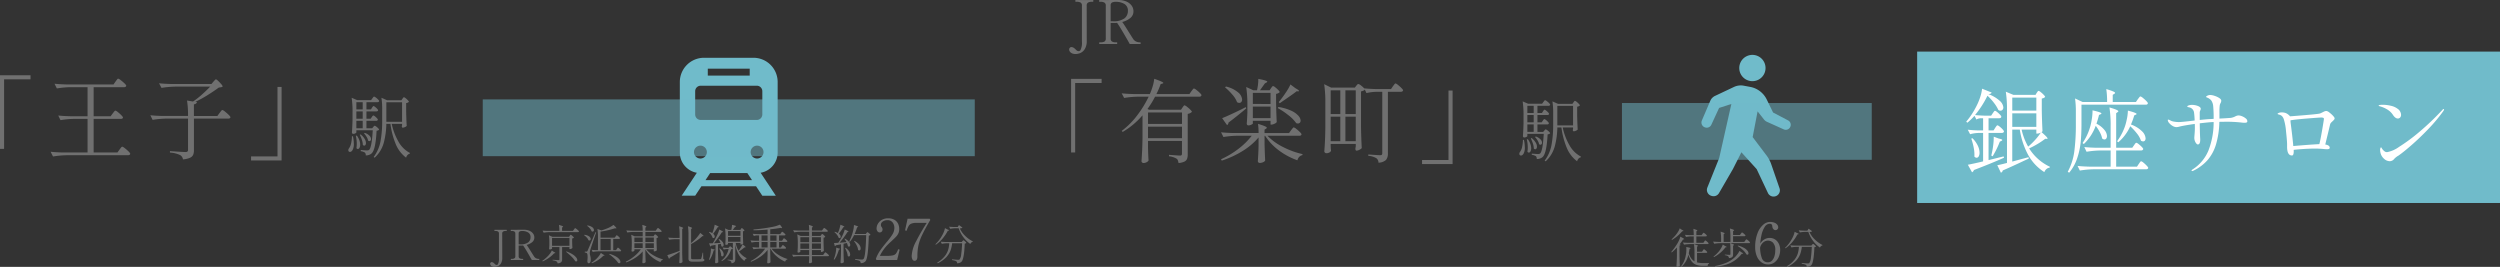 <svg xmlns="http://www.w3.org/2000/svg" width="660.556" height="70.52" viewBox="0 0 660.556 70.52">
  <rect x="0" y="0" width="660.556" height="70.52" fill="#333333" stroke="none"/>
  <g id="グループ_26" data-name="グループ 26" transform="translate(59.556 14.503)">
    <path id="パス_26" data-name="パス 26" d="M15.528-.936h-1.08v-19.44h8.064v1.08H15.528Zm28.7-9.36q.1-.12.252-.324a3.242,3.242,0,0,1,.264-.312.3.3,0,0,1,.2-.108,1.67,1.67,0,0,1,.636.384,9.094,9.094,0,0,1,.924.828q.432.444.432.612-.024.36-.576.36H39.192V.024H45.48l.552-.768.24-.324a3.1,3.1,0,0,1,.276-.336.3.3,0,0,1,.2-.108,1.862,1.862,0,0,1,.672.4,9.17,9.17,0,0,1,.984.852q.456.456.456.624-.072.384-.6.384h-16.2a24.319,24.319,0,0,0-3.6.336L27.816-.168q1.32.144,3.192.192h6.576v-8.88H34.032a24.319,24.319,0,0,0-3.6.336l-.6-1.224q1.32.144,3.192.192h4.56v-7.68H33.072a24.319,24.319,0,0,0-3.6.336l-.624-1.248q1.32.144,3.192.192H44.448l.528-.768q.1-.12.252-.336t.252-.324a.266.266,0,0,1,.192-.108,1.862,1.862,0,0,1,.672.4,10.164,10.164,0,0,1,1,.852q.468.456.468.624-.072.384-.624.384H39.192v7.68H43.68Zm26.592-8.376q.1-.1.252-.276a2.845,2.845,0,0,1,.252-.264.293.293,0,0,1,.192-.084q.144,0,.576.408a10.416,10.416,0,0,1,.816.864,1.409,1.409,0,0,1,.384.624.841.841,0,0,1-.372.168q-.228.048-.66.1-1.368,1.008-3.012,2.028a31.081,31.081,0,0,1-3.18,1.74l.408.048a.649.649,0,0,1-.228.408,1.3,1.3,0,0,1-.564.216v3.072H71.88l.576-.792q.12-.144.252-.324a3.838,3.838,0,0,1,.264-.324.354.354,0,0,1,.228-.144,1.847,1.847,0,0,1,.672.408,10.4,10.4,0,0,1,1,.876q.468.468.468.636-.072.36-.6.36H65.688V-.576a3.061,3.061,0,0,1-.2,1.212,1.65,1.65,0,0,1-.828.78,5.558,5.558,0,0,1-1.872.432A1.534,1.534,0,0,0,62.064.72,7.247,7.247,0,0,0,59.352.048V-.336q3.456.24,4.08.24a.841.841,0,0,0,.552-.132A.618.618,0,0,0,64.128-.7V-8.928h-5.76a24.319,24.319,0,0,0-3.6.336l-.6-1.224q1.32.144,3.192.192h6.768a24.84,24.84,0,0,0-.264-4.08l1.584.264a21.547,21.547,0,0,0,2.364-1.848q1.212-1.08,2.172-2.088H60.72a24.319,24.319,0,0,0-3.6.336l-.648-1.224q1.32.144,3.192.192H70.32ZM87.768-17.3h1.08V2.136H80.784V1.056h6.984Zm24.906,7.98q.036-.054.126-.18a1.121,1.121,0,0,1,.162-.189.22.22,0,0,1,.144-.063q.18,0,.684.459t.5.657a.386.386,0,0,1-.432.288H111.27v1.98h1.512l.27-.324q.054-.054.171-.2a.314.314,0,0,1,.225-.144q.18,0,.675.423t.495.621a1.049,1.049,0,0,1-.666.27Q113.7-.684,112.638.27a2.218,2.218,0,0,1-1.548.522,1.023,1.023,0,0,0-.216-.738,2.872,2.872,0,0,0-1.1-.378V-.63l.522.036q.864.072,1.116.072a1.19,1.19,0,0,0,.333-.036.858.858,0,0,0,.243-.126q.684-.63.954-5.166h-4.338v.576q0,.09-.252.234a1.177,1.177,0,0,1-.594.144.29.29,0,0,1-.225-.117.373.373,0,0,1-.1-.243q.126-1.584.162-3.528v-1.962a23.548,23.548,0,0,0-.234-3.69l1.458.63h3.672l.342-.468a1.552,1.552,0,0,0,.153-.2,1.15,1.15,0,0,1,.171-.207.22.22,0,0,1,.144-.063,1.113,1.113,0,0,1,.441.243,4.74,4.74,0,0,1,.612.531q.279.288.279.414-.072.288-.45.288H111.27v1.908h1.188l.27-.432a2.235,2.235,0,0,1,.144-.207q.09-.117.144-.18a.162.162,0,0,1,.126-.063q.18,0,.693.459t.513.657q-.054.288-.432.288H111.27v1.944h1.116Zm8.1-4.842.18-.243q.126-.171.234-.171a1.053,1.053,0,0,1,.432.252,5.125,5.125,0,0,1,.594.54q.27.288.27.414a.688.688,0,0,1-.27.207,1.462,1.462,0,0,1-.45.135v2.052q.036,2.106.144,3.978a1.23,1.23,0,0,1-.468.315,1.5,1.5,0,0,1-.594.153.191.191,0,0,1-.171-.108.491.491,0,0,1-.063-.252,1.506,1.506,0,0,0,.072-.306v-.342h-2.736a16.033,16.033,0,0,0,1.809,4.734,7.4,7.4,0,0,0,3,2.952l-.036.2a1.112,1.112,0,0,0-.594.342,1.712,1.712,0,0,0-.378.7,8.47,8.47,0,0,1-2.7-3.483,21.064,21.064,0,0,1-1.44-5.445h-1.08a20.7,20.7,0,0,1-.7,5.067A8.326,8.326,0,0,1,113.448,1.4l-.27-.18a9.973,9.973,0,0,0,1.809-4.14,29.273,29.273,0,0,0,.441-5.436v-3.006a18.773,18.773,0,0,0-.2-3.078l1.494.666h3.78ZM110.28-11.358v-1.908h-1.674v1.908Zm6.246-1.89v5.166h4.158v-5.166Zm-7.92,4.356h1.674v-1.944h-1.674Zm1.674.54h-1.674v1.98h1.674Zm.558,3.2a2.973,2.973,0,0,1,1.242.756,1.339,1.339,0,0,1,.4.864.617.617,0,0,1-.126.4.383.383,0,0,1-.306.153.618.618,0,0,1-.342-.144,2.84,2.84,0,0,0-.4-.99,4.648,4.648,0,0,0-.684-.9Zm-1.1.4A4.513,4.513,0,0,1,110.8-3.564a2.184,2.184,0,0,1,.342,1.062.96.96,0,0,1-.126.522.374.374,0,0,1-.324.2.558.558,0,0,1-.378-.2,4.264,4.264,0,0,0-.243-1.314,10.037,10.037,0,0,0-.549-1.35Zm-1.008.306A5.037,5.037,0,0,1,109.4-3.2a3.425,3.425,0,0,1,.216,1.134,1.735,1.735,0,0,1-.18.846A.513.513,0,0,1,109-.9a.543.543,0,0,1-.378-.216,7.228,7.228,0,0,0,.09-1.116,8.806,8.806,0,0,0-.252-2.142Zm-1.026.18a10.173,10.173,0,0,1,.234,1.98,3.282,3.282,0,0,1-.315,1.629q-.315.531-.693.531a.439.439,0,0,1-.324-.126.462.462,0,0,1-.126-.342.949.949,0,0,1,.162-.468,3.337,3.337,0,0,0,.567-1.278,8.576,8.576,0,0,0,.225-1.926Z" transform="translate(-74.004 25.762)" fill="#707070"/>
    <path id="パス_25" data-name="パス 25" d="M15.528-.936h-1.08v-19.44h8.064v1.08H15.528ZM43.872-12.792a2.98,2.98,0,0,1,.192-.276q.12-.156.192-.24a.216.216,0,0,1,.168-.084,1.633,1.633,0,0,1,.624.36,8.39,8.39,0,0,1,.9.78q.42.42.42.588a1.885,1.885,0,0,1-1.1.528v10.7A3.351,3.351,0,0,1,45.1.732a1.431,1.431,0,0,1-.684.732,4.111,4.111,0,0,1-1.572.384,5.531,5.531,0,0,0-.192-.72A.889.889,0,0,0,42.312.7,4.613,4.613,0,0,0,40.32.072V-.312q2.424.192,2.9.192a.56.56,0,0,0,.42-.12.608.608,0,0,0,.108-.408V-3.984H34.776v1.776q.048,2.184.144,3.384a1.189,1.189,0,0,1-.5.456,1.732,1.732,0,0,1-.864.216.482.482,0,0,1-.348-.156.459.459,0,0,1-.156-.324q.1-1.416.168-2.748t.1-3.492v-5.88A20.673,20.673,0,0,1,28.08-6.36l-.24-.288a20.824,20.824,0,0,0,4.008-4,28.579,28.579,0,0,0,3.1-5.028h-2.88a24.319,24.319,0,0,0-3.6.336l-.648-1.224q1.32.144,3.192.192h4.248a15.77,15.77,0,0,0,.756-2.076,10.317,10.317,0,0,0,.4-1.956q2.4.816,2.4,1.1,0,.1-.24.168l-.456.12a20.765,20.765,0,0,1-1.128,2.64H45.72l.5-.72q.12-.144.24-.312a3.279,3.279,0,0,1,.24-.3.323.323,0,0,1,.216-.132,1.684,1.684,0,0,1,.636.372,8.872,8.872,0,0,1,.924.8q.432.432.432.6a.515.515,0,0,1-.576.384H36.648a25.453,25.453,0,0,1-2.016,3.264l.432.192h8.424Zm-.12,4.32V-11.5H34.776v3.024Zm-8.976.72V-4.7h8.976V-7.752Zm32.5-10.176.24-.324q.168-.228.312-.228a1.4,1.4,0,0,1,.576.336,7.694,7.694,0,0,1,.8.72q.372.384.372.552a1.682,1.682,0,0,1-.96.456v2.544q.072,3.168.168,4.92a1.479,1.479,0,0,1-.6.432,1.907,1.907,0,0,1-.792.216h-.24V-9.312h-4.68v.72q0,.12-.4.312a1.826,1.826,0,0,1-.8.192.363.363,0,0,1-.288-.144.509.509,0,0,1-.12-.336q.1-1.1.168-3V-13.32a31.4,31.4,0,0,0-.312-4.92l1.872.864h.984a13.832,13.832,0,0,0,.264-1.548,9.593,9.593,0,0,0,.072-1.452q2.376.432,2.376.744,0,.1-.216.216l-.408.216-.84,1.176-.456.648h2.544Zm6.432,0q.96.528.96.744,0,.1-.24.1l-.384-.024q-.984.792-4.032,2.856-.144.12-.432.312l-.264-.312.432-.528q.792-1.008,1.536-2.136a14.214,14.214,0,0,0,1.128-1.992ZM55.368-18.36a7.637,7.637,0,0,1,3.24,1.572,2.689,2.689,0,0,1,1.032,1.86.978.978,0,0,1-.2.636.66.66,0,0,1-.54.252,1.066,1.066,0,0,1-.6-.192,6.4,6.4,0,0,0-1.248-2,15.97,15.97,0,0,0-1.92-1.908Zm11.784,4.608V-16.68h-4.68v2.928Zm-4.68.7v3.048h4.68v-3.048Zm6.768.1a12.5,12.5,0,0,1,3.36.972,5.65,5.65,0,0,1,1.908,1.344A2.106,2.106,0,0,1,75.1-9.36a.772.772,0,0,1-.2.552.679.679,0,0,1-.516.216,1.11,1.11,0,0,1-.456-.1A9.536,9.536,0,0,0,71.844-10.8a18.932,18.932,0,0,0-2.8-1.872ZM54.36-10.008q.84-.312,2.6-1.128T60.6-12.912l.144.312q-2.232,1.92-4.7,3.768a.837.837,0,0,1-.384.672l-.648-.912ZM72.576-6.816q.1-.12.252-.324a3.242,3.242,0,0,1,.264-.312.3.3,0,0,1,.2-.108,1.738,1.738,0,0,1,.648.384,9.367,9.367,0,0,1,.948.828q.444.444.444.612-.072.384-.6.384h-8.4a14.9,14.9,0,0,0,4.128,2.976A21.643,21.643,0,0,0,75.6-.5l-.024.264a1.615,1.615,0,0,0-.84.456,1.8,1.8,0,0,0-.48.912,18.081,18.081,0,0,1-4.872-2.592,14.81,14.81,0,0,1-3.672-3.888h-.144V-3.12q.072,2.784.168,4.3a1.023,1.023,0,0,1-.552.456,2.165,2.165,0,0,1-.888.192.488.488,0,0,1-.36-.144.461.461,0,0,1-.144-.336q.144-1.968.192-3.984V-4.9a17.61,17.61,0,0,1-4.176,3.552,25.548,25.548,0,0,1-5.544,2.568l-.192-.36a23.6,23.6,0,0,0,4.584-2.748,18.871,18.871,0,0,0,3.528-3.468H58.3a24.319,24.319,0,0,0-3.6.336l-.624-1.248q1.32.144,3.192.192h6.72A17.785,17.785,0,0,0,63.84-8.5a18.045,18.045,0,0,1,1.824.636q.5.228.5.4,0,.12-.192.24l-.408.264v.888h6.48Zm27.6-12.36a1.67,1.67,0,0,1,.636.384,9.094,9.094,0,0,1,.924.828q.432.444.432.612-.1.384-.6.384H98.16v16.3a2.571,2.571,0,0,1-.492,1.692,2.964,2.964,0,0,1-2,.732A1.462,1.462,0,0,0,95.136.6a4.712,4.712,0,0,0-2.16-.648v-.36q2.616.192,3.12.192a.65.65,0,0,0,.456-.12.565.565,0,0,0,.12-.408V-16.968H95.184a13.424,13.424,0,0,0-2.688.336l-.432-.912a.911.911,0,0,1-.384.276,3,3,0,0,1-.624.2v9.336q.048,2.976.192,5.64a1.852,1.852,0,0,1-.612.444,1.757,1.757,0,0,1-.78.228.231.231,0,0,1-.216-.144.742.742,0,0,1-.072-.336q0-.048.1-.7v-.6H83.04v.648a4.627,4.627,0,0,1,.024.5l.072.648a.825.825,0,0,1-.432.468,1.626,1.626,0,0,1-.816.2.522.522,0,0,1-.36-.156A.447.447,0,0,1,81.36-1.2q.1-1.416.168-2.748t.1-3.492v-6.624a31.4,31.4,0,0,0-.312-4.92l1.848.912h6.264l.36-.48q.072-.072.24-.276a.448.448,0,0,1,.312-.2,1.829,1.829,0,0,1,.756.432,4.713,4.713,0,0,1,.828.768L91.9-17.88q1.32.144,3.192.192h3.888l.5-.744q.12-.144.24-.312a3.279,3.279,0,0,1,.24-.3A.323.323,0,0,1,100.176-19.176ZM83.04-11.088h2.544v-6.264H83.04Zm3.888,0h2.736v-6.264H86.928ZM83.04-3.912h2.544v-6.48H83.04Zm3.888,0h2.736v-6.48H86.928ZM114.168-17.3h1.08V2.136h-8.064V1.056h6.984Zm24.906,7.98q.036-.054.126-.18a1.12,1.12,0,0,1,.162-.189.22.22,0,0,1,.144-.063q.18,0,.684.459t.5.657a.386.386,0,0,1-.432.288H137.67v1.98h1.512l.27-.324q.054-.054.171-.2a.314.314,0,0,1,.225-.144q.18,0,.675.423t.5.621a1.049,1.049,0,0,1-.666.27Q140.1-.684,139.038.27a2.218,2.218,0,0,1-1.548.522,1.023,1.023,0,0,0-.216-.738,2.872,2.872,0,0,0-1.1-.378V-.63l.522.036q.864.072,1.116.072a1.19,1.19,0,0,0,.333-.036.858.858,0,0,0,.243-.126q.684-.63.954-5.166h-4.338v.576q0,.09-.252.234a1.177,1.177,0,0,1-.594.144.29.29,0,0,1-.225-.117.373.373,0,0,1-.1-.243q.126-1.584.162-3.528v-1.962a23.549,23.549,0,0,0-.234-3.69l1.458.63h3.672l.342-.468a1.553,1.553,0,0,0,.153-.2,1.15,1.15,0,0,1,.171-.207.22.22,0,0,1,.144-.063,1.113,1.113,0,0,1,.441.243,4.74,4.74,0,0,1,.612.531q.279.288.279.414-.072.288-.45.288H137.67v1.908h1.188l.27-.432a2.234,2.234,0,0,1,.144-.207q.09-.117.144-.18a.162.162,0,0,1,.126-.063q.18,0,.693.459t.513.657q-.054.288-.432.288H137.67v1.944h1.116Zm8.1-4.842.18-.243q.126-.171.234-.171a1.053,1.053,0,0,1,.432.252,5.127,5.127,0,0,1,.594.54q.27.288.27.414a.688.688,0,0,1-.27.207,1.462,1.462,0,0,1-.45.135v2.052q.036,2.106.144,3.978a1.23,1.23,0,0,1-.468.315,1.5,1.5,0,0,1-.594.153.191.191,0,0,1-.171-.108.491.491,0,0,1-.063-.252,1.5,1.5,0,0,0,.072-.306v-.342h-2.736a16.033,16.033,0,0,0,1.809,4.734,7.4,7.4,0,0,0,3,2.952l-.036.2a1.112,1.112,0,0,0-.594.342,1.712,1.712,0,0,0-.378.7,8.47,8.47,0,0,1-2.7-3.483,21.064,21.064,0,0,1-1.44-5.445h-1.08a20.7,20.7,0,0,1-.7,5.067A8.326,8.326,0,0,1,139.848,1.4l-.27-.18a9.973,9.973,0,0,0,1.809-4.14,29.272,29.272,0,0,0,.441-5.436v-3.006a18.773,18.773,0,0,0-.2-3.078l1.494.666h3.78ZM136.68-11.358v-1.908h-1.674v1.908Zm6.246-1.89v5.166h4.158v-5.166Zm-7.92,4.356h1.674v-1.944h-1.674Zm1.674.54h-1.674v1.98h1.674Zm.558,3.2a2.973,2.973,0,0,1,1.242.756,1.339,1.339,0,0,1,.4.864.617.617,0,0,1-.126.4.383.383,0,0,1-.306.153.618.618,0,0,1-.342-.144,2.84,2.84,0,0,0-.4-.99,4.647,4.647,0,0,0-.684-.9Zm-1.1.4A4.513,4.513,0,0,1,137.2-3.564a2.184,2.184,0,0,1,.342,1.062.96.96,0,0,1-.126.522.374.374,0,0,1-.324.2.558.558,0,0,1-.378-.2,4.264,4.264,0,0,0-.243-1.314,10.039,10.039,0,0,0-.549-1.35Zm-1.008.306A5.037,5.037,0,0,1,135.8-3.2a3.425,3.425,0,0,1,.216,1.134,1.735,1.735,0,0,1-.18.846A.513.513,0,0,1,135.4-.9a.543.543,0,0,1-.378-.216,7.228,7.228,0,0,0,.09-1.116,8.806,8.806,0,0,0-.252-2.142Zm-1.026.18a10.173,10.173,0,0,1,.234,1.98,3.282,3.282,0,0,1-.315,1.629q-.315.531-.693.531a.439.439,0,0,1-.324-.126.462.462,0,0,1-.126-.342.949.949,0,0,1,.162-.468,3.337,3.337,0,0,0,.567-1.278,8.576,8.576,0,0,0,.225-1.926Z" transform="translate(209 26.719)" fill="#707070"/>
    <g id="グループ_16" data-name="グループ 16" transform="translate(67.996 0.762)">
      <g id="電車の無料アイコン" transform="translate(52.077)">
        <path id="パス_4" data-name="パス 4" d="M100.271,25.026V6.4a6.4,6.4,0,0,0-6.4-6.4H80.821a6.4,6.4,0,0,0-6.4,6.4v18.63a5.444,5.444,0,0,0,4.5,5.354l-4.011,6.06h3.566l1.646-2.488H94.568l1.646,2.488H99.78l-4.01-6.06A5.444,5.444,0,0,0,100.271,25.026ZM81.809,2.872H92.886V4.718H81.809ZM78.477,8.838A1.454,1.454,0,0,1,79.93,7.384H94.766A1.455,1.455,0,0,1,96.22,8.838v6.135a1.454,1.454,0,0,1-1.454,1.454H79.93a1.453,1.453,0,0,1-1.453-1.454V8.838Zm1.384,17.78a1.7,1.7,0,1,1,1.7-1.7A1.7,1.7,0,0,1,79.861,26.618ZM81.2,32.334l1.239-1.873h9.818L93.5,32.334Zm13.635-5.716a1.7,1.7,0,1,1,1.7-1.7A1.7,1.7,0,0,1,94.835,26.618Z" transform="translate(-74.425 0)" fill="#70bbca"/>
      </g>
      <rect id="長方形_16" data-name="長方形 16" width="130" height="15" transform="translate(0 11)" fill="#70bbca" opacity="0.5"/>
    </g>
    <g id="グループ_15" data-name="グループ 15" transform="translate(369)">
      <g id="歩くアイコン" transform="translate(21)">
        <path id="パス_5" data-name="パス 5" d="M234.787,6.943a3.472,3.472,0,1,0-3.472-3.472A3.471,3.471,0,0,0,234.787,6.943Z" transform="translate(-221.319)" fill="#70bbca"/>
        <path id="パス_6" data-name="パス 6" d="M117.52,119.556l-3.976-2.09-1.676-3.443A6.089,6.089,0,0,0,107.5,110.7l-1.724-.321a4.2,4.2,0,0,0-2.561.332L98.2,113.082a2.519,2.519,0,0,0-1.241,1.287l-2.233,5.214a1.346,1.346,0,0,0,.727,1.774l.05.02a1.345,1.345,0,0,0,1.73-.681l2.05-4.439,3.244-1.049L99.309,129.5,96.178,137.3a1.64,1.64,0,0,0,1.081,2.188l.135.037a1.639,1.639,0,0,0,1.859-.757l3.711-6.41,2.211-4.387,4.035,4.453,2.98,6.314a1.639,1.639,0,0,0,1.893.887l.033-.009a1.638,1.638,0,0,0,1.138-2.12l-2.193-6.357a8.4,8.4,0,0,0-1.351-2.471l-3.561-4.709,1.306-6.795,1.686,2.142a2.1,2.1,0,0,0,.785.616l4.435,2a1.3,1.3,0,0,0,1.738-.686l.014-.034A1.3,1.3,0,0,0,117.52,119.556Z" transform="translate(-94.615 -102.242)" fill="#70bbca"/>
      </g>
      <rect id="長方形_17" data-name="長方形 17" width="66" height="15" transform="translate(0 12.719)" fill="#70bbca" opacity="0.5"/>
    </g>
    <g id="グループ_21" data-name="グループ 21">
      <rect id="長方形_21" data-name="長方形 21" width="154" height="40" transform="translate(447 -0.871)" fill="#70bbca"/>
      <path id="パス_27" data-name="パス 27" d="M10.944-2.04Q7.416-.48,3,1.2a.956.956,0,0,1-.5.6L1.392-.192Q2.928-.48,5.424-1.08V-8.592H4.2a9.019,9.019,0,0,0-2.208.336l-.624-1.2q1.152.144,2.736.192h1.32V-12.48H4.752a2.571,2.571,0,0,0-1.1.336l-.5-.984A16.377,16.377,0,0,1,1.272-11.3L.96-11.568A20.7,20.7,0,0,0,3.672-15.7a15.268,15.268,0,0,0,.984-2.364,10.856,10.856,0,0,0,.5-2.22l2.52,1.008q-.12.408-.888.408a9.169,9.169,0,0,1,3.036,1.788,2.632,2.632,0,0,1,.948,1.74.9.9,0,0,1-.216.624.709.709,0,0,1-.552.24.925.925,0,0,1-.552-.192A9.592,9.592,0,0,0,8.328-16.5a14.651,14.651,0,0,0-1.752-1.932A25.241,25.241,0,0,1,3.288-13.32q1.224.12,2.808.168h1.44l.432-.648q.1-.12.192-.264a2.305,2.305,0,0,1,.2-.264.294.294,0,0,1,.2-.12q.24,0,.96.66t.72.924q-.072.384-.576.384H6.864v3.216h1.32l.432-.672q.072-.12.2-.3t.216-.276a.24.24,0,0,1,.18-.1,1.4,1.4,0,0,1,.576.336,6.269,6.269,0,0,1,.792.732q.36.4.36.564-.1.384-.6.384H6.864v7.176L10.848-2.4Zm6.648-2.472A12.912,12.912,0,0,0,23.064.336l-.048.24a1.556,1.556,0,0,0-.828.348,2.018,2.018,0,0,0-.588.828A12.6,12.6,0,0,1,17.376-2.7,20.413,20.413,0,0,1,15.12-9.48H13.128v8.448q.528-.144,3.024-.816l1.272-.336.072.36q-.336.168-1.3.6Q13.224.192,10.608,1.32a.638.638,0,0,1-.168.372.92.92,0,0,1-.312.228L9.168-.072q.744-.12,2.568-.6v-13.9a31.4,31.4,0,0,0-.312-4.92l2.016.84h5.832l.312-.528q.072-.1.168-.24a1.46,1.46,0,0,1,.168-.216.23.23,0,0,1,.168-.072,1.4,1.4,0,0,1,.576.336,6.834,6.834,0,0,1,.792.72q.36.384.36.552a1.49,1.49,0,0,1-.888.408v3q.048,2.976.192,5.64a1.416,1.416,0,0,1-.264.24q1.608,1.392,1.608,1.68,0,.1-.216.1l-.408-.024a20.017,20.017,0,0,1-2.1,1.416A22.634,22.634,0,0,1,17.592-4.512Zm1.9-13.416h-6.36V-14.5h6.36Zm-6.36,4.152V-10.2h6.36v-3.576ZM17.544-5.16A18.866,18.866,0,0,0,19.3-6.9a13.207,13.207,0,0,0,1.368-1.788,1.937,1.937,0,0,1-.936.264h-.24V-9.48H15.6a15.791,15.791,0,0,0,1.728,4.488ZM7.584-2.616l.024-.1A21.333,21.333,0,0,0,8.076-5.22a15.888,15.888,0,0,0,.156-2.388l1.344.5q.912.168.912.384,0,.12-.24.24l-.408.192a23.327,23.327,0,0,1-1.9,3.864ZM3.72-2.04a.824.824,0,0,1-.6-.312,9.254,9.254,0,0,0-.18-2.364A16.4,16.4,0,0,0,2.3-7.1l.312-.1a7.02,7.02,0,0,1,1.428,2,4.463,4.463,0,0,1,.444,1.788,1.978,1.978,0,0,1-.216,1A.634.634,0,0,1,3.72-2.04ZM46.3-17.5q.12-.144.24-.312a3.279,3.279,0,0,1,.24-.3.323.323,0,0,1,.216-.132,1.67,1.67,0,0,1,.636.384,8.948,8.948,0,0,1,.912.816q.42.432.42.6-.072.384-.576.384H31.416v5.208q0,2.52-.2,4.632a19.583,19.583,0,0,1-.924,4.284A11.553,11.553,0,0,1,28.152,1.92l-.36-.264a15.609,15.609,0,0,0,1.74-5.448,54.133,54.133,0,0,0,.4-7.032v-3.384a24.112,24.112,0,0,0-.216-3.5l1.992.936h6.48a22.712,22.712,0,0,0-.216-3.408,17.217,17.217,0,0,1,1.812.612q.516.228.516.4,0,.12-.216.24l-.408.264v1.9h6.12ZM45.288-5.328q.072-.1.2-.288A2.117,2.117,0,0,1,45.72-5.9a.277.277,0,0,1,.192-.1,1.516,1.516,0,0,1,.6.348,7.534,7.534,0,0,1,.84.744q.384.4.384.564-.1.384-.6.384H40.584V.312h5.5l.456-.7q.1-.12.228-.324a1.9,1.9,0,0,1,.228-.3.277.277,0,0,1,.192-.1,1.553,1.553,0,0,1,.612.372A8.184,8.184,0,0,1,48.66.06q.4.42.4.588-.1.36-.6.36H34.584a24.319,24.319,0,0,0-3.6.336L30.384.12q1.32.144,3.192.192H39.12V-3.96H36.36a24.319,24.319,0,0,0-3.6.336l-.6-1.248q1.32.144,3.192.192H39.12v-5.736a31.4,31.4,0,0,0-.312-4.92q2.352.672,2.352,1.008,0,.12-.192.24l-.384.264V-4.68h4.248Zm-10.1-5.16A12.828,12.828,0,0,1,32.04-5.664L31.7-5.928a14.678,14.678,0,0,0,1.728-3.408,14.328,14.328,0,0,0,.672-2.64,14.1,14.1,0,0,0,.24-2.592q2.352.528,2.352.84,0,.072-.216.192l-.432.192a20.48,20.48,0,0,1-.672,2.3,6.348,6.348,0,0,1,2.112,1.656,2.768,2.768,0,0,1,.672,1.608,1.06,1.06,0,0,1-.192.66.582.582,0,0,1-.48.252,1.02,1.02,0,0,1-.6-.264,6.172,6.172,0,0,0-.612-1.644A11.728,11.728,0,0,0,35.184-10.488Zm9.12.12A12.254,12.254,0,0,1,41.136-6.12l-.312-.288a14.885,14.885,0,0,0,1.7-2.952,13.076,13.076,0,0,0,.816-2.592A12.354,12.354,0,0,0,43.68-14.5q2.3.6,2.3.888,0,.1-.216.192l-.408.192a18.951,18.951,0,0,1-.864,2.4,8,8,0,0,1,2.928,1.8,2.871,2.871,0,0,1,.936,1.848.91.91,0,0,1-.18.6.58.58,0,0,1-.468.216,1.032,1.032,0,0,1-.576-.192,6.1,6.1,0,0,0-1.068-1.9A16.037,16.037,0,0,0,44.3-10.368Zm28.584-2.856A2.67,2.67,0,0,1,73.86-13a3.512,3.512,0,0,1,.972.576.962.962,0,0,1,.408.708.344.344,0,0,1-.18.348,1.184,1.184,0,0,1-.492.084,6.031,6.031,0,0,1-.984-.072,35.809,35.809,0,0,0-4.464-.192q-.84,0-1.272.024a22.517,22.517,0,0,1-.912,6.048,11.24,11.24,0,0,1-2.244,4.1,12.022,12.022,0,0,1-3.66,2.736.921.921,0,0,1-.36.12q-.168,0-.168-.12,0-.168.408-.408a10.848,10.848,0,0,0,4.044-4.884,20.576,20.576,0,0,0,1.38-7.548q-.96.048-1.44.1l-.5.048q-.456.048-1.728.192.024,2.3.1,3.84a4.626,4.626,0,0,1,.024.5q0,1.248-.648,1.248a.583.583,0,0,1-.36-.228,2.059,2.059,0,0,1-.384-.636,2.375,2.375,0,0,1-.168-.912q0-.12.072-1t.072-1.548q0-.72-.024-1.1-3,.432-4.008.7a3.287,3.287,0,0,1-.888.144,1.98,1.98,0,0,1-.912-.288,3.225,3.225,0,0,1-.924-.756,1.355,1.355,0,0,1-.4-.8.127.127,0,0,1,.144-.144,1.873,1.873,0,0,1,.624.264,2.894,2.894,0,0,0,.852.264,7.207,7.207,0,0,0,1.38.12q.7,0,4.1-.408a20.89,20.89,0,0,0-.168-2.16,1.607,1.607,0,0,0-1.3-1.32,2.513,2.513,0,0,1-.252-.06q-.228-.06-.228-.18,0-.144.4-.276a2.457,2.457,0,0,1,.78-.132,4.276,4.276,0,0,1,1.656.3q.72.3.72.732a1.357,1.357,0,0,1-.132.456,1.36,1.36,0,0,0-.132.48v2.016q1.1-.12,2.352-.216l1.32-.072a32.6,32.6,0,0,0-.12-3.408,3.132,3.132,0,0,0-.48-1.416,2.486,2.486,0,0,0-1.152-.816q-.24-.1-.24-.192t.168-.192a1.733,1.733,0,0,1,.984-.288,3.879,3.879,0,0,1,1.092.228,5.046,5.046,0,0,1,1.236.576q.528.348.528.708a1.37,1.37,0,0,1-.168.6,1.892,1.892,0,0,0-.24.672,13.989,13.989,0,0,0-.072,1.752v1.7q1.92-.1,3.024-.192a3.773,3.773,0,0,0,1.1-.36A2.214,2.214,0,0,1,72.888-13.224ZM96.168-14.4a1.648,1.648,0,0,1,.744.4,7.1,7.1,0,0,1,.96.864q.432.468.432.684a.543.543,0,0,1-.132.336,3.959,3.959,0,0,1-.42.432q-.048.048-.228.216a1.793,1.793,0,0,0-.288.336.847.847,0,0,0-.132.312l-.48,2.016-.792,3.264q1.176.192,1.176.864,0,.384-.7.384a9.849,9.849,0,0,1-1.032-.072q-1.248-.1-2.016-.1-1.416,0-3.024.1t-2.76.24a2.068,2.068,0,0,1,.024.336q0,1.152-.456,1.152-1.3,0-1.3-2.3v-.672q0-.84-.276-3.36a14.3,14.3,0,0,0-.612-3.312A2.336,2.336,0,0,0,84.432-13a1.613,1.613,0,0,0-.672-.4q-.144-.048-.276-.084a.813.813,0,0,1-.192-.072.1.1,0,0,1-.06-.084q0-.144.48-.312a2.226,2.226,0,0,1,.624-.072,2.956,2.956,0,0,1,1.1.192,3.008,3.008,0,0,1,1.008.744l.072.1.984-.072q6.456-.5,6.912-.672a2.369,2.369,0,0,0,.372-.156,2.748,2.748,0,0,1,.276-.132,6.32,6.32,0,0,1,.6-.288A1.344,1.344,0,0,1,96.168-14.4ZM87.384-5.136q1.632-.144,3.54-.288t3.348-.216q.312-1.248.756-3.84t.444-2.832a.286.286,0,0,0-.168-.276,1.483,1.483,0,0,0-.6-.084q-.384,0-3.552.252t-4.512.492a7.307,7.307,0,0,0,.072.912Q87.168-7.56,87.384-5.136Zm27.624-7.272q-.672,0-1.3-.96a4.607,4.607,0,0,0-1.44-1.392,7.451,7.451,0,0,0-1.9-.84,2.492,2.492,0,0,1-.312-.1q-.12-.048-.12-.12,0-.216,1.1-.216a9.336,9.336,0,0,1,2.1.252,4.662,4.662,0,0,1,1.812.8,2.031,2.031,0,0,1,.912,1.584,1.075,1.075,0,0,1-.228.708A.779.779,0,0,1,115.008-12.408Zm-4.584,9.072a3.063,3.063,0,0,1-.1-.744,1.365,1.365,0,0,1,.084-.516q.084-.2.156-.2t.216.264a2.218,2.218,0,0,0,.384.5,2.8,2.8,0,0,0,.444.372,1.085,1.085,0,0,0,.588.132,7.934,7.934,0,0,0,3.144-1.392,46.239,46.239,0,0,0,5.316-3.924,67.671,67.671,0,0,0,6.084-5.8q.216-.264.384-.264a.085.085,0,0,1,.1.1,1.186,1.186,0,0,1-.24.5A42.355,42.355,0,0,1,123.1-9.672Q120.84-7.32,118.74-5.484t-3.324,2.7a3.345,3.345,0,0,1-.48.312q-.216.144-.432.312a4.037,4.037,0,0,0-.48.456,1.5,1.5,0,0,1-1.152.576,2.262,2.262,0,0,1-1.524-.66A2.87,2.87,0,0,1,110.424-3.336Z" transform="translate(459 29.219)" fill="#fff"/>
    </g>
    <path id="パス_24" data-name="パス 24" d="M1.122,1.815a1.447,1.447,0,0,1-.671-.138.923.923,0,0,1-.38-.33.679.679,0,0,1-.116-.336A.443.443,0,0,1,.088.677.4.4,0,0,1,.363.55a.958.958,0,0,1,.55.231,1.985,1.985,0,0,1,.2.187,1.934,1.934,0,0,0,.16.154.6.6,0,0,0,.4.176.414.414,0,0,0,.341-.2A3.018,3.018,0,0,0,2.277-.44V-6.985A.592.592,0,0,0,2.04-7.53a1.381,1.381,0,0,0-.72-.148H1.155q-.077,0-.077-.154t.077-.154H4.268a.069.069,0,0,1,.071.038.308.308,0,0,1,.016.115q0,.154-.088.154H4.1a1.3,1.3,0,0,0-.726.16.6.6,0,0,0-.231.534L3.157-.594A2.789,2.789,0,0,1,2.827.869a1.794,1.794,0,0,1-.792.743A2.252,2.252,0,0,1,1.122,1.815ZM12.87-.308q.077,0,.077.143,0,.165-.077.165h-1.9q-.44-.792-1.144-2T8.668-3.85q-.308.022-.462.022H7.491V-1a.594.594,0,0,0,.236.539,1.315,1.315,0,0,0,.71.154h.176q.077,0,.077.143Q8.69,0,8.613,0H5.489q-.077,0-.077-.154t.077-.154h.176a1.306,1.306,0,0,0,.72-.154A.606.606,0,0,0,6.611-1V-6.985a.589.589,0,0,0-.242-.539,1.345,1.345,0,0,0-.715-.154H5.478q-.077,0-.077-.154t.077-.154L8.008-8h1a3.53,3.53,0,0,1,1.3.259,2.3,2.3,0,0,1,.962.715,1.717,1.717,0,0,1,.363,1.083,1.522,1.522,0,0,1-.566,1.215A3.747,3.747,0,0,1,9.6-4q.308.407,1.177,1.815.715,1.133.825,1.3a1.4,1.4,0,0,0,.479.424A1.644,1.644,0,0,0,12.87-.308ZM7.821-4.136a3.425,3.425,0,0,0,2.189-.528A1.679,1.679,0,0,0,10.626-6a1.38,1.38,0,0,0-.643-1.287,3,3,0,0,0-1.568-.385,1.509,1.509,0,0,0-.671.127.56.56,0,0,0-.253.556v2.849ZM22.088-8.063q.055-.066.115-.149a1.76,1.76,0,0,1,.121-.148.162.162,0,0,1,.1-.066.879.879,0,0,1,.313.187,5.435,5.435,0,0,1,.468.4q.22.209.22.286-.044.176-.3.176H15.752a11.146,11.146,0,0,0-1.65.154l-.3-.561q.605.066,1.463.088h2.981a10.59,10.59,0,0,0-.1-1.584q1.089.308,1.089.462,0,.055-.088.11l-.187.121V-7.7h2.86Zm-1.1,1.65q.033-.044.082-.121a.516.516,0,0,1,.088-.11.125.125,0,0,1,.083-.033.7.7,0,0,1,.275.16,3.515,3.515,0,0,1,.391.346q.182.187.181.264a.536.536,0,0,1-.181.127,1.26,1.26,0,0,1-.281.093v.858q.022,1.045.066,1.639a.585.585,0,0,1-.275.2.98.98,0,0,1-.4.1h-.11v-.539H18.975V-.176a1.026,1.026,0,0,1-.242.737,1.562,1.562,0,0,1-.968.319.63.63,0,0,0-.253-.506A2.561,2.561,0,0,0,16.467.1V-.077q1.276.1,1.518.1a.345.345,0,0,0,.22-.05A.221.221,0,0,0,18.26-.2V-3.432H16.313v.4q0,.055-.2.149a.92.92,0,0,1-.4.093.152.152,0,0,1-.126-.066.25.25,0,0,1-.05-.154q.044-.385.066-1.012v-.627a11.9,11.9,0,0,0-.121-1.9l.891.407h4.444Zm-4.675.572v2.09h4.6v-2.09Zm.484,3.7q.385.165.385.275,0,.044-.121.066l-.2.011a7.827,7.827,0,0,1-1.32,1.171,9.27,9.27,0,0,1-1.694.985l-.11-.154a8.771,8.771,0,0,0,1.221-1,6.45,6.45,0,0,0,.775-.858,3.966,3.966,0,0,0,.522-.88Zm3.311-.132a7.821,7.821,0,0,1,1.661.792A3.586,3.586,0,0,1,22.7-.66a1.247,1.247,0,0,1,.286.693.36.36,0,0,1-.082.247.273.273,0,0,1-.215.094A.566.566,0,0,1,22.44.308,6.087,6.087,0,0,0,21.423-.929a15.164,15.164,0,0,0-1.413-1.238Zm12.98-3.938q.033-.044.1-.137A1.126,1.126,0,0,1,33.3-6.5a.139.139,0,0,1,.094-.049.718.718,0,0,1,.28.165,3.352,3.352,0,0,1,.4.357q.181.193.181.269-.033.176-.275.176h-1.5v2.97h.737l.22-.33q.044-.055.1-.149a.871.871,0,0,1,.1-.138.127.127,0,0,1,.088-.044.683.683,0,0,1,.275.17,3.713,3.713,0,0,1,.39.369q.181.2.181.275-.044.165-.275.165h-5.6a11.146,11.146,0,0,0-1.65.154L26.785-2.7a10.933,10.933,0,0,0,1.122.088h.539V-5.951A14.391,14.391,0,0,0,28.3-8.206l1.056.385Q29.953-8,30.69-8.283a7.442,7.442,0,0,0,1.859-1q.429.407.6.6t.171.269q0,.077-.165.055l-.264-.022a17.82,17.82,0,0,1-1.754.495q-1.029.242-2.018.374V-5.9h3.74ZM25.663-9.13a2.615,2.615,0,0,1,1.3.484.969.969,0,0,1,.418.715.449.449,0,0,1-.1.3.33.33,0,0,1-.264.115.464.464,0,0,1-.253-.077,2.186,2.186,0,0,0-.462-.77,3.893,3.893,0,0,0-.737-.671Zm-.231,6.9a.242.242,0,0,0,.143-.033.611.611,0,0,0,.121-.187q.176-.4,2.079-4.895l.187.055q-.242.759-.583,1.716-.858,2.541-.935,2.827a3.673,3.673,0,0,0-.165.957,2.726,2.726,0,0,0,.11.594q.011.044.083.374a3.49,3.49,0,0,1,.072.737A1.381,1.381,0,0,1,26.4.6a.474.474,0,0,1-.44.248A.251.251,0,0,1,25.735.7a.968.968,0,0,1-.1-.4A8.5,8.5,0,0,0,25.707-.8q0-.869-.22-1.023a1.1,1.1,0,0,0-.528-.165v-.242ZM24.86-6.666a2.522,2.522,0,0,1,1.265.44.9.9,0,0,1,.407.671.416.416,0,0,1-.1.28.318.318,0,0,1-.253.115.464.464,0,0,1-.253-.077,2,2,0,0,0-.445-.709,3.633,3.633,0,0,0-.709-.611Zm6.952,1.089H29.117v2.97h2.695ZM29.766-1.485q.407.176.407.286,0,.044-.121.066l-.2.011A7.335,7.335,0,0,1,28.528-.027,8.577,8.577,0,0,1,26.84.858L26.73.7a8.386,8.386,0,0,0,1.133-.858,6.9,6.9,0,0,0,.8-.858,3.8,3.8,0,0,0,.539-.869ZM31.5-1.628a7.327,7.327,0,0,1,1.661.682,3.218,3.218,0,0,1,.935.765,1.169,1.169,0,0,1,.286.666A.383.383,0,0,1,34.3.748a.307.307,0,0,1-.242.1A.678.678,0,0,1,33.8.781,6,6,0,0,0,32.785-.391a12.281,12.281,0,0,0-1.391-1.139ZM43.285-6.523q.022-.033.077-.11a.685.685,0,0,1,.1-.115.134.134,0,0,1,.088-.038.666.666,0,0,1,.27.159,3.332,3.332,0,0,1,.374.341q.17.181.17.259a.683.683,0,0,1-.44.209v1.1q.033,1.386.077,2.134a.679.679,0,0,1-.286.2.98.98,0,0,1-.4.1q-.143,0-.143-.22a.409.409,0,0,0,.016-.072.819.819,0,0,1,.016-.082v-.187H41.195a6.862,6.862,0,0,0,1.931,1.617,9.728,9.728,0,0,0,2.48,1.045l-.022.121a.682.682,0,0,0-.38.2.911.911,0,0,0-.236.413A8.233,8.233,0,0,1,42.674-.8a7.176,7.176,0,0,1-1.7-2v1.133q.033,1.408.077,2.189a.618.618,0,0,1-.259.225.81.81,0,0,1-.39.1.224.224,0,0,1-.165-.066.211.211,0,0,1-.066-.154q.066-.924.088-1.859V-2.266A9.384,9.384,0,0,1,38.352-.61,11.877,11.877,0,0,1,35.9.627l-.1-.187a11.182,11.182,0,0,0,2.266-1.463,9.461,9.461,0,0,0,1.716-1.826H38.071v.4q0,.055-.2.143a.945.945,0,0,1-.385.088.152.152,0,0,1-.126-.066.25.25,0,0,1-.049-.154q.044-.506.066-1.254v-.737a14.39,14.39,0,0,0-.143-2.255l.9.418H40.26V-7.425h-2.4a11.146,11.146,0,0,0-1.65.154l-.275-.561q.6.066,1.463.088h2.86a10.1,10.1,0,0,0-.1-1.54A5.992,5.992,0,0,1,41-8.993q.236.116.236.193,0,.055-.088.11l-.176.121v.825H43.7l.253-.363q.055-.066.116-.148a1.76,1.76,0,0,1,.121-.149.162.162,0,0,1,.1-.066.879.879,0,0,1,.313.187,4.854,4.854,0,0,1,.462.4q.215.209.215.286-.033.176-.286.176H40.975V-6.27h2.134ZM40.26-4.741v-1.21H38.071v1.21Zm2.948,0v-1.21H40.975v1.21Zm-2.948.319H38.071v1.243H40.26Zm.715,0v1.243h2.233V-4.422Zm9.042,2.266q-1.177.737-2.6,1.562a.545.545,0,0,1-.077.171.239.239,0,0,1-.132.1L46.761-1.3q.594-.143,3.256-1.111v-3.1H48.939a11.146,11.146,0,0,0-1.65.154l-.3-.572q.6.066,1.463.088h1.562v-.825a14.39,14.39,0,0,0-.143-2.255q1.1.319,1.1.473,0,.055-.088.11l-.187.121v6.138q.022,1.364.088,2.585a.588.588,0,0,1-.258.22.806.806,0,0,1-.368.1.224.224,0,0,1-.165-.066.211.211,0,0,1-.066-.154q.066-.869.088-1.76Zm3.036-2.321a13.845,13.845,0,0,0,1.056-.957,11.052,11.052,0,0,0,.754-.863,7.633,7.633,0,0,0,.6-.864q.88.66.88.8,0,.055-.11.055h-.209A11.647,11.647,0,0,1,54.7-5.241a15.616,15.616,0,0,1-1.645,1.017V-.583a.361.361,0,0,0,.1.3.782.782,0,0,0,.429.077h.979q.649,0,.957-.022a.242.242,0,0,0,.209-.143,8.432,8.432,0,0,0,.352-1.562h.143l.033,1.617a.645.645,0,0,1,.242.138.243.243,0,0,1,.066.171.3.3,0,0,1-.165.28A1.548,1.548,0,0,1,55.809.4q-.424.033-1.271.033H53.46a1.448,1.448,0,0,1-.869-.187A.839.839,0,0,1,52.36-.44V-6.666a14.39,14.39,0,0,0-.143-2.255q1.111.319,1.111.473,0,.055-.088.11l-.187.121ZM58.674-7.15a9.917,9.917,0,0,0,.38-1.117,7.335,7.335,0,0,0,.225-1.061q1.067.418,1.067.55,0,.033-.1.077l-.2.066a13.652,13.652,0,0,1-1.166,1.694,1.245,1.245,0,0,1,.313.38.82.82,0,0,1,.1.368.444.444,0,0,1-.088.286.271.271,0,0,1-.22.11.439.439,0,0,1-.264-.1,2.39,2.39,0,0,0-.368-.759,3.886,3.886,0,0,0-.6-.693l.11-.088a2.7,2.7,0,0,1,.781.341ZM66.22-8.195q.033-.044.077-.116a.592.592,0,0,1,.077-.1.106.106,0,0,1,.077-.033q.1,0,.4.28t.3.4a.665.665,0,0,1-.4.176v1.1q.033,1.375.077,2.123a.578.578,0,0,1-.242.182.9.9,0,0,1-.385.082H66.1v-.418H64.834a6.217,6.217,0,0,0,.759,2.068,8.449,8.449,0,0,0,.61-.869,4.716,4.716,0,0,0,.424-.836q.825.6.825.748,0,.044-.11.066l-.187.011q-.275.231-.676.528t-.786.528A5.15,5.15,0,0,0,67.716-.506l-.022.132q-.385.077-.561.627a5.919,5.919,0,0,1-1.551-1.777,8.253,8.253,0,0,1-.858-2.733V-.22a1.2,1.2,0,0,1-.192.737,1.183,1.183,0,0,1-.809.33A.749.749,0,0,0,63.536.33,1.761,1.761,0,0,0,62.7.055V-.11q.979.077,1.166.077a.255.255,0,0,0,.176-.044.234.234,0,0,0,.044-.165V-4.521H62.81v.3q0,.055-.165.132a.93.93,0,0,1-.4.077.129.129,0,0,1-.11-.066.271.271,0,0,1-.044-.154q.044-.473.066-1.21V-6.16a13.693,13.693,0,0,0-.143-2.2l.913.407h.748a8.468,8.468,0,0,0,.2-1.342,8.488,8.488,0,0,1,.831.215q.236.082.236.148,0,.033-.1.088l-.187.088-.374.506-.231.3h2.013Zm-6.743,3.74,1.342-.066a6.471,6.471,0,0,0-.506-.979l.132-.066a2.959,2.959,0,0,1,.919.786,1.354,1.354,0,0,1,.291.764.577.577,0,0,1-.093.341.28.28,0,0,1-.236.132.456.456,0,0,1-.286-.132,3.092,3.092,0,0,0-.132-.605l-.748.154v2.112q.022,1.364.088,2.585A.738.738,0,0,1,60,.759a.839.839,0,0,1-.39.088A.21.21,0,0,1,59.46.775a.21.21,0,0,1-.071-.149q.044-.649.077-1.259t.044-1.6V-4q-.506.1-1.122.2a.416.416,0,0,1-.275.231l-.3-.836.99-.022q.506-.913.847-1.562.264-.495.5-1.067a7.666,7.666,0,0,0,.347-1q.99.473.99.616,0,.044-.11.077l-.209.044q-.418.671-.979,1.452t-1.1,1.43ZM66.1-6.4V-7.645H62.81V-6.4Zm-3.289.319V-4.84H66.1V-6.083ZM62.5-2.9a2.746,2.746,0,0,0-.814.154l-.3-.561a9.548,9.548,0,0,0,1.056.088h.484l.176-.2q.033-.044.11-.126a.21.21,0,0,1,.143-.083q.11,0,.4.264t.292.385a.3.3,0,0,1-.154.1,1.582,1.582,0,0,1-.264.033,5.529,5.529,0,0,1-.9,1.815A4.746,4.746,0,0,1,61.171.3l-.1-.165a4.511,4.511,0,0,0,1.194-1.325,6.067,6.067,0,0,0,.7-1.711Zm-1.859-.187a2.947,2.947,0,0,1,.77.825,1.559,1.559,0,0,1,.242.77.671.671,0,0,1-.1.38.3.3,0,0,1-.253.149.412.412,0,0,1-.286-.143,3.42,3.42,0,0,0-.154-.946,6.964,6.964,0,0,0-.363-.979Zm-1.76.22q.407.066.407.154,0,.066-.121.121l-.176.088A7.893,7.893,0,0,1,57.959-.044l-.176-.088q.088-.253.2-.616a8.81,8.81,0,0,0,.231-1.177,6.475,6.475,0,0,0,.066-1.133ZM77-3.641a1.583,1.583,0,0,0,.093-.132.79.79,0,0,1,.1-.132.152.152,0,0,1,.1-.055.688.688,0,0,1,.275.165,3.98,3.98,0,0,1,.39.352q.182.187.182.264Q78.111-3,77.869-3H74.3a6.953,6.953,0,0,0,1.848,1.645A9,9,0,0,0,78.507-.286L78.5-.165a.742.742,0,0,0-.368.2.931.931,0,0,0-.236.4,8.406,8.406,0,0,1-2.216-1.4A7.028,7.028,0,0,1,74.041-3h-.077v1.21Q74-.264,74.041.572a.706.706,0,0,1-.253.2.879.879,0,0,1-.418.094A.2.2,0,0,1,73.227.8a.211.211,0,0,1-.066-.154q.077-.979.1-2.145V-2.684A8.238,8.238,0,0,1,71.39-.891a12.106,12.106,0,0,1-2.5,1.342l-.1-.165A10.562,10.562,0,0,0,70.95-1.171,9.674,9.674,0,0,0,72.6-3H71.192a11.146,11.146,0,0,0-1.65.154l-.3-.561q.5.066,1.21.088h.561V-4.774h-.7a6.579,6.579,0,0,0-1.276.154l-.286-.561q.6.066,1.463.088h.8V-6.512h-.5a3.175,3.175,0,0,0-.88.154l-.3-.572q.605.066,1.463.088H73.26v-1.2q-2.057.187-3.707.187l-.022-.22q1.2-.088,2.557-.275t2.569-.429a8.019,8.019,0,0,0,1.837-.572,3.077,3.077,0,0,1,.605.858q0,.088-.165.055l-.264-.044q-1.364.231-2.706.363v1.276H76.6l.22-.308.1-.138a1.461,1.461,0,0,1,.116-.137.127.127,0,0,1,.088-.044.718.718,0,0,1,.281.165,4.116,4.116,0,0,1,.4.352q.187.187.187.264-.033.176-.264.176H76.285v1.419h.8l.22-.33q.044-.055.1-.148a.871.871,0,0,1,.1-.138.127.127,0,0,1,.088-.044.741.741,0,0,1,.286.171,4.357,4.357,0,0,1,.412.363q.193.193.192.27-.033.176-.275.176H76.285v1.452h.5ZM73.26-6.512h-1.6v1.419h1.6Zm2.365,1.419V-6.512H73.964v1.419Zm-3.96.319v1.452h1.6V-4.774Zm2.3,1.452h1.661V-4.774H73.964Zm13.464-3.3q.022-.033.077-.11a.685.685,0,0,1,.1-.115.134.134,0,0,1,.088-.038.637.637,0,0,1,.264.159,3.3,3.3,0,0,1,.368.347q.171.187.171.264a.545.545,0,0,1-.176.127.894.894,0,0,1-.275.082V-4.73q.033,1.485.077,2.3a.678.678,0,0,1-.28.2.926.926,0,0,1-.38.1h-.1V-2.64H84.975v1.309h2.97l.253-.352.11-.149a1.423,1.423,0,0,1,.126-.154.139.139,0,0,1,.094-.05.821.821,0,0,1,.3.181,5.011,5.011,0,0,1,.446.385q.209.2.209.28-.044.176-.275.176H84.975v.539l.011.319q.011.363.044.682a.471.471,0,0,1-.237.225.81.81,0,0,1-.39.1.2.2,0,0,1-.165-.066.233.233,0,0,1-.055-.154q.044-.418.066-1.023v-.627H81.675a11.146,11.146,0,0,0-1.65.154l-.286-.561q.6.066,1.463.088h3.047V-2.64H81.917v.44q0,.055-.187.148a.83.83,0,0,1-.374.094.167.167,0,0,1-.132-.066.233.233,0,0,1-.055-.154q.055-.561.077-1.485v-.858A14.391,14.391,0,0,0,81.1-6.776l.891.407h2.255v-1.1H81.961a11.146,11.146,0,0,0-1.65.154l-.3-.561q.6.066,1.463.088h2.772a9.817,9.817,0,0,0-.088-1.5A5.991,5.991,0,0,1,85-8.993q.237.116.237.193,0,.055-.088.11l-.176.121v.781h2.662l.242-.341q.044-.055.116-.148a1.486,1.486,0,0,1,.121-.143.139.139,0,0,1,.094-.049.9.9,0,0,1,.313.176,4.209,4.209,0,0,1,.456.374q.209.2.209.275-.044.176-.286.176H84.975v1.1h2.277ZM84.249-4.708V-6.039H81.917v1.331Zm3.113,0V-6.039H84.975v1.331Zm-5.445.33v1.419h2.332V-4.378Zm3.058,0v1.419h2.387V-4.378ZM91.85-7.161a8.63,8.63,0,0,0,.4-1.089A7.341,7.341,0,0,0,92.5-9.328q1.045.4,1.045.539,0,.033-.1.077l-.187.066a13.814,13.814,0,0,1-1.177,1.672,1.6,1.6,0,0,1,.374.418.8.8,0,0,1,.121.4.4.4,0,0,1-.082.264.266.266,0,0,1-.215.1.489.489,0,0,1-.242-.088,2.488,2.488,0,0,0-.435-.781,4.7,4.7,0,0,0-.676-.715l.1-.1a3.485,3.485,0,0,1,.814.352Zm7.535.044q.022-.033.077-.1a.554.554,0,0,1,.1-.1.146.146,0,0,1,.088-.033.65.65,0,0,1,.264.149,3.052,3.052,0,0,1,.363.319q.165.17.165.248a.681.681,0,0,1-.44.176Q99.847-.561,99.154.3a1.633,1.633,0,0,1-1.3.528.626.626,0,0,0-.22-.55A1.224,1.224,0,0,0,97.19.094q-.324-.083-.809-.182l.011-.2q1.408.165,1.76.165a.8.8,0,0,0,.264-.033.66.66,0,0,0,.2-.132q.528-.528.7-6.281H96.107a8.075,8.075,0,0,1-1.122,1.76l-.165-.11a11.639,11.639,0,0,0,.814-1.969,9.527,9.527,0,0,0,.308-1.221,7.3,7.3,0,0,0,.143-1.144q.616.187.863.292t.248.17q0,.044-.1.088l-.187.077a16.328,16.328,0,0,1-.649,1.749h2.948ZM94.1-4.73q-.308-.539-.528-.847l.121-.077a3.332,3.332,0,0,1,1.067.841,1.391,1.391,0,0,1,.341.819.532.532,0,0,1-.093.325.283.283,0,0,1-.237.126.416.416,0,0,1-.286-.121,3.489,3.489,0,0,0-.275-.836l-.88.2v2.266q.022,1.364.088,2.585a.706.706,0,0,1-.253.2.831.831,0,0,1-.4.094.221.221,0,0,1-.16-.072.211.211,0,0,1-.071-.149q.044-.649.077-1.259t.044-1.6V-4.158q-.6.132-1.353.264a.336.336,0,0,1-.275.22l-.22-.825q.33,0,1.133-.055.407-.6.858-1.441a9.816,9.816,0,0,0,.506-1.061,7.6,7.6,0,0,0,.341-1.006q1,.418,1,.561,0,.044-.11.077l-.2.066q-.374.627-.93,1.386t-1.128,1.4Zm2.09-.341a3.587,3.587,0,0,1,1.265.99,1.731,1.731,0,0,1,.4,1,.665.665,0,0,1-.1.391.317.317,0,0,1-.27.148.447.447,0,0,1-.308-.132,3.344,3.344,0,0,0-.368-1.194,5.68,5.68,0,0,0-.731-1.138ZM92-3.08q.4.066.4.165,0,.055-.121.121l-.187.088a10.852,10.852,0,0,1-.528,1.458,5.8,5.8,0,0,1-.671,1.16l-.154-.1q.11-.264.275-.77a9.324,9.324,0,0,0,.28-1.2,6.044,6.044,0,0,0,.1-1.128Zm1.87-.154a3.272,3.272,0,0,1,.924.918,1.667,1.667,0,0,1,.286.852.7.7,0,0,1-.094.385.284.284,0,0,1-.247.143.421.421,0,0,1-.3-.143A3.81,3.81,0,0,0,94.2-2.117,8.754,8.754,0,0,0,93.72-3.19ZM107.49,0h-5.46l-.15-.33a9.41,9.41,0,0,1,1.065-2.1q.645-.945,1.725-2.25a16.128,16.128,0,0,0,1.59-2.107,3.294,3.294,0,0,0,.5-1.7,2.349,2.349,0,0,0-.45-1.425,1.63,1.63,0,0,0-1.41-.615,2.015,2.015,0,0,0-1.2.353,1.035,1.035,0,0,0-.5.863.914.914,0,0,0,.052.33,1.37,1.37,0,0,0,.173.3,1.928,1.928,0,0,1,.158.292.807.807,0,0,1,.052.307.781.781,0,0,1-.217.577.761.761,0,0,1-.562.218.713.713,0,0,1-.548-.293,1.2,1.2,0,0,1-.247-.8,2.439,2.439,0,0,1,.338-1.17,2.859,2.859,0,0,1,1.02-1.042,3.091,3.091,0,0,1,1.673-.428,3.157,3.157,0,0,1,1.74.428,2.414,2.414,0,0,1,.938,1.065,3.292,3.292,0,0,1,.278,1.328,2.694,2.694,0,0,1-.21,1.1,3.268,3.268,0,0,1-.57.87q-.36.4-1.08,1.057-.165.165-.42.39t-.585.555A11.165,11.165,0,0,0,102.93-1.1h1.785a7.7,7.7,0,0,0,1.635-.127,1.471,1.471,0,0,0,.817-.458,3.679,3.679,0,0,0,.548-1.065q.03-.09.105-.09a1.242,1.242,0,0,1,.135.03.588.588,0,0,1,.135.06.1.1,0,0,1,.045.09l-.015.075ZM112.1.2a.61.61,0,0,1-.578-.383,2,2,0,0,1-.187-.892,9.133,9.133,0,0,1,1.2-3.93q1.2-2.355,2.775-4.815H112.65a3.675,3.675,0,0,0-1.387.2,1.488,1.488,0,0,0-.705.577,6.86,6.86,0,0,0-.533,1.215.205.205,0,0,1-.052.075.123.123,0,0,1-.067.015l-.12-.03a.588.588,0,0,1-.135-.06.088.088,0,0,1-.045-.075l.03-.165.615-2.85h5.85l.15.33q-1.47,2.5-2.183,4.035a12.834,12.834,0,0,0-.967,2.76,14.157,14.157,0,0,0-.255,2.85Q112.845.195,112.1.2Zm11.963-8.544a6.309,6.309,0,0,0,1.359,1.914A7.724,7.724,0,0,0,127.5-4.928l-.022.11a.8.8,0,0,0-.407.209.867.867,0,0,0-.242.374,8.273,8.273,0,0,1-1.865-1.837A8.146,8.146,0,0,1,123.75-8.4h-.781a8.744,8.744,0,0,0-1.452.154l-.3-.561q.6.066,1.463.088h.814l.33-.517.924.66Q124.619-8.382,124.058-8.349Zm-3.3.253q.44.154.44.253,0,.044-.132.077l-.2.044a10.9,10.9,0,0,1-1.331,2,8.5,8.5,0,0,1-1.826,1.672l-.11-.132A9.377,9.377,0,0,0,119.328-6.4a7.213,7.213,0,0,0,.495-1.012,5.553,5.553,0,0,0,.308-1.012Zm-.187,3.663a6.579,6.579,0,0,0-1.276.154l-.3-.572q.6.066,1.463.088h4.1l.176-.22q.033-.033.116-.132t.148-.1a.629.629,0,0,1,.258.143,2.62,2.62,0,0,1,.352.313q.159.171.16.248a.689.689,0,0,1-.418.165q-.165,4.092-.847,4.774a1.607,1.607,0,0,1-1.188.418.507.507,0,0,0-.209-.517,1.676,1.676,0,0,0-.445-.176A5.744,5.744,0,0,0,122,.011l.011-.2q.429.044.929.088t.677.044a.843.843,0,0,0,.242-.027.331.331,0,0,0,.154-.1,2.745,2.745,0,0,0,.407-1.353q.165-1.133.242-2.893h-2.64a8.051,8.051,0,0,1-.435,1.941,5.338,5.338,0,0,1-1.133,1.76,7.676,7.676,0,0,1-2.249,1.59l-.121-.187a7.078,7.078,0,0,0,1.931-1.617,5.227,5.227,0,0,0,.94-1.7,7.67,7.67,0,0,0,.308-1.782Z" transform="translate(69.996 54.202)" fill="#707070"/>
    <path id="パス_23" data-name="パス 23" d="M3.344-8.932q.407.176.407.286,0,.044-.121.066l-.2.022A10.419,10.419,0,0,1,2.205-7.337,9.715,9.715,0,0,1,.715-6.27l-.11-.143A11.746,11.746,0,0,0,1.628-7.458,8.037,8.037,0,0,0,2.31-8.4a4.177,4.177,0,0,0,.451-.93ZM9.229-5.819a1.584,1.584,0,0,0,.094-.132.79.79,0,0,1,.1-.132.152.152,0,0,1,.1-.055.718.718,0,0,1,.28.165,3.727,3.727,0,0,1,.4.357q.187.193.187.269-.033.176-.275.176H5.544a11.146,11.146,0,0,0-1.65.154l-.286-.572q.605.066,1.463.088h1.4V-7.2H5.742a7.161,7.161,0,0,0-1.32.154l-.275-.572q.605.066,1.463.088h.858a11.758,11.758,0,0,0-.1-1.672,7.542,7.542,0,0,1,.814.28q.231.1.231.17t-.088.11l-.165.11v1H8.547l.22-.308.1-.137a1.461,1.461,0,0,1,.115-.138.127.127,0,0,1,.088-.044A.718.718,0,0,1,9.356-8a3.663,3.663,0,0,1,.4.352q.181.187.181.264-.044.176-.275.176h-2.5v1.7H9.009ZM2.024-4.279A11.778,11.778,0,0,1,.649-2.959L.528-3.091A16.526,16.526,0,0,0,2.046-5.17a7.487,7.487,0,0,0,.533-.99,5.9,5.9,0,0,0,.347-.968q1.023.517,1.023.649,0,.044-.11.066L3.63-6.38a12.846,12.846,0,0,1-.9,1.276l.286.121q-.044.143-.308.2v2.75Q2.728-.671,2.794.55a.868.868,0,0,1-.275.209.774.774,0,0,1-.363.1A.263.263,0,0,1,1.98.792.2.2,0,0,1,1.9.638q.044-.649.077-1.26t.044-1.6Zm6.853.8a1.584,1.584,0,0,0,.094-.132.79.79,0,0,1,.1-.132.152.152,0,0,1,.1-.055.718.718,0,0,1,.281.165,4.116,4.116,0,0,1,.4.352q.187.187.187.264-.044.176-.286.176H7.337v2.5a6.515,6.515,0,0,0,1.694.187q1.078,0,1.485-.011v.154a.382.382,0,0,0-.269.193.842.842,0,0,0-.1.391H8.954a5.44,5.44,0,0,1-1.8-.259A2.716,2.716,0,0,1,5.913-.594a5.236,5.236,0,0,1-.842-1.8A6.046,6.046,0,0,1,3.223.836L3.1.715A6.42,6.42,0,0,0,4.345-2.1a7.048,7.048,0,0,0,.176-1.672A5.14,5.14,0,0,0,4.488-4.4q1.144.2,1.144.33,0,.033-.088.088l-.187.1q-.1.649-.209,1.133a5.117,5.117,0,0,0,.644,1.331,2.71,2.71,0,0,0,.874.8V-2.9a14.39,14.39,0,0,0-.143-2.255,7.255,7.255,0,0,1,.836.28q.231.1.231.181,0,.033-.088.1l-.165.11v1.331h1.32ZM18.909-7.9q.055-.066.11-.143a1.5,1.5,0,0,1,.11-.137.148.148,0,0,1,.1-.061.772.772,0,0,1,.292.17,4.067,4.067,0,0,1,.424.369q.2.2.2.275-.033.176-.286.176H16.863v1.507h2.959l.242-.341q.044-.055.116-.149a1.486,1.486,0,0,1,.121-.143.139.139,0,0,1,.094-.049.828.828,0,0,1,.3.176,3.989,3.989,0,0,1,.44.379q.2.2.2.28-.044.176-.286.176H13.519a11.146,11.146,0,0,0-1.65.154l-.286-.572q.594.066,1.43.088h.693v-.451a14.39,14.39,0,0,0-.143-2.255,7.256,7.256,0,0,1,.836.28q.231.1.231.182,0,.033-.088.1l-.176.11v2.035h1.793V-7.029a14.39,14.39,0,0,0-.143-2.255q1.122.308,1.122.462,0,.055-.088.11l-.187.121v1.023h1.815Zm-2.75,3.96a9.626,9.626,0,0,0-.088-1.474q1.045.308,1.045.462,0,.044-.088.1l-.165.1v2.266a1.45,1.45,0,0,1-.077.517.66.66,0,0,1-.313.33,1.831,1.831,0,0,1-.7.176.745.745,0,0,0-.231-.506,1.84,1.84,0,0,0-.858-.264V-2.4q1.056.077,1.254.077a.257.257,0,0,0,.171-.044.216.216,0,0,0,.049-.165ZM14.74-4.675q.418.176.418.275,0,.055-.121.077l-.2.022a8.191,8.191,0,0,1-1.314,1.4A8.665,8.665,0,0,1,11.8-1.727l-.1-.143a9.044,9.044,0,0,0,1.364-1.309,6.525,6.525,0,0,0,.649-.929,4.5,4.5,0,0,0,.429-.951Zm3.432-.11a6.482,6.482,0,0,1,1.59.632,3,3,0,0,1,.9.743,1.179,1.179,0,0,1,.275.671.4.4,0,0,1-.082.264.278.278,0,0,1-.226.1.532.532,0,0,1-.231-.066,4.171,4.171,0,0,0-.946-1.166,9.19,9.19,0,0,0-1.375-1.056Zm.946,1.815q.4.187.4.286,0,.066-.143.066l-.22.011A8.668,8.668,0,0,1,17.177-.759,8.448,8.448,0,0,1,14.927.292a17.326,17.326,0,0,1-2.794.556L12.089.638a16.62,16.62,0,0,0,2.805-.8,7.844,7.844,0,0,0,2.167-1.3,5.584,5.584,0,0,0,.863-.918,5.735,5.735,0,0,0,.644-1Zm7.4-3.825a2.543,2.543,0,0,1,1.5.443,2.836,2.836,0,0,1,.96,1.163,3.664,3.664,0,0,1,.33,1.545,4.632,4.632,0,0,1-.4,1.92,3.431,3.431,0,0,1-1.125,1.41A2.785,2.785,0,0,1,26.11.21a2.9,2.9,0,0,1-1.755-.57,3.715,3.715,0,0,1-1.215-1.6A6.015,6.015,0,0,1,22.7-4.32a10.009,10.009,0,0,1,.6-3.668,5.552,5.552,0,0,1,1.507-2.28,2.8,2.8,0,0,1,1.778-.758,3.183,3.183,0,0,1,1.193.2,1.761,1.761,0,0,1,.757.532,1.114,1.114,0,0,1,.255.69.724.724,0,0,1-.218.532.707.707,0,0,1-.517.218.717.717,0,0,1-.555-.278,1.2,1.2,0,0,1-.27-.727.855.855,0,0,0-.18-.51.642.642,0,0,0-.5-.165,1.563,1.563,0,0,0-1.32.818,6.266,6.266,0,0,0-.825,2.01A15.154,15.154,0,0,0,24.04-5.31a3.1,3.1,0,0,1,1.11-1.11A2.728,2.728,0,0,1,26.515-6.8ZM26.11-.36a1.387,1.387,0,0,0,.983-.4,2.69,2.69,0,0,0,.667-1.11A4.867,4.867,0,0,0,28-3.45a2.772,2.772,0,0,0-.608-2.115A1.971,1.971,0,0,0,26.08-6.09a2,2,0,0,0-1.208.442,2.521,2.521,0,0,0-.862,1.372,8.116,8.116,0,0,0,.442,2.79A1.625,1.625,0,0,0,26.11-.36ZM37.053-8.349a6.309,6.309,0,0,0,1.358,1.914A7.724,7.724,0,0,0,40.5-4.928l-.022.11a.8.8,0,0,0-.407.209.867.867,0,0,0-.242.374A8.273,8.273,0,0,1,37.96-6.072,8.147,8.147,0,0,1,36.745-8.4h-.781a8.744,8.744,0,0,0-1.452.154l-.3-.561q.6.066,1.463.088h.814l.33-.517.924.66Q37.614-8.382,37.053-8.349Zm-3.3.253q.44.154.44.253,0,.044-.132.077l-.2.044a10.9,10.9,0,0,1-1.331,2,8.5,8.5,0,0,1-1.826,1.672L30.6-4.18A9.377,9.377,0,0,0,32.323-6.4a7.212,7.212,0,0,0,.5-1.012,5.553,5.553,0,0,0,.308-1.012Zm-.187,3.663a6.579,6.579,0,0,0-1.276.154l-.3-.572q.6.066,1.463.088h4.1l.176-.22q.033-.033.115-.132t.149-.1a.629.629,0,0,1,.258.143,2.62,2.62,0,0,1,.352.313q.16.171.16.248a.689.689,0,0,1-.418.165Q38.186-.253,37.5.429a1.607,1.607,0,0,1-1.188.418A.507.507,0,0,0,36.107.33a1.676,1.676,0,0,0-.445-.176A5.743,5.743,0,0,0,35,.011l.011-.2q.429.044.93.088t.676.044a.843.843,0,0,0,.242-.027.331.331,0,0,0,.154-.1,2.745,2.745,0,0,0,.407-1.353q.165-1.133.242-2.893h-2.64a8.05,8.05,0,0,1-.434,1.941,5.338,5.338,0,0,1-1.133,1.76A7.677,7.677,0,0,1,31.2.858L31.08.671A7.078,7.078,0,0,0,33.01-.946a5.227,5.227,0,0,0,.941-1.7,7.67,7.67,0,0,0,.308-1.782Z" transform="translate(381.5 55.159)" fill="#707070"/>
    <path id="パス_31" data-name="パス 31" d="M1.632,2.64a2.1,2.1,0,0,1-.976-.2A1.342,1.342,0,0,1,.1,1.96a.987.987,0,0,1-.168-.488A.645.645,0,0,1,.128.984.577.577,0,0,1,.528.8a1.394,1.394,0,0,1,.8.336,2.887,2.887,0,0,1,.3.272,2.814,2.814,0,0,0,.232.224.873.873,0,0,0,.576.256.6.6,0,0,0,.5-.288A4.39,4.39,0,0,0,3.312-.64v-9.52a.861.861,0,0,0-.344-.792,2.009,2.009,0,0,0-1.048-.216H1.68q-.112,0-.112-.224t.112-.224H6.208a.1.1,0,0,1,.1.056.448.448,0,0,1,.024.168q0,.224-.128.224h-.24a1.889,1.889,0,0,0-1.056.232.875.875,0,0,0-.336.776l.016,9.3a4.057,4.057,0,0,1-.48,2.128A2.61,2.61,0,0,1,2.96,2.344,3.276,3.276,0,0,1,1.632,2.64ZM18.72-.448q.112,0,.112.208,0,.24-.112.24H15.952q-.64-1.152-1.664-2.9t-1.68-2.7q-.448.032-.672.032H10.9v4.112a.864.864,0,0,0,.344.784,1.913,1.913,0,0,0,1.032.224h.256q.112,0,.112.208,0,.24-.112.24H7.984q-.112,0-.112-.224t.112-.224H8.24A1.9,1.9,0,0,0,9.288-.672a.881.881,0,0,0,.328-.784v-8.7a.856.856,0,0,0-.352-.784,1.957,1.957,0,0,0-1.04-.224H7.968q-.112,0-.112-.224t.112-.224l3.68-.016H13.1a5.134,5.134,0,0,1,1.9.376,3.348,3.348,0,0,1,1.4,1.04,2.5,2.5,0,0,1,.528,1.576A2.214,2.214,0,0,1,16.1-6.872a5.45,5.45,0,0,1-2.136,1.048q.448.592,1.712,2.64,1.04,1.648,1.2,1.888a2.04,2.04,0,0,0,.7.616A2.391,2.391,0,0,0,18.72-.448ZM11.376-6.016a4.981,4.981,0,0,0,3.184-.768,2.442,2.442,0,0,0,.9-1.936,2.007,2.007,0,0,0-.936-1.872,4.366,4.366,0,0,0-2.28-.56,2.2,2.2,0,0,0-.976.184.814.814,0,0,0-.368.808v4.144Z" transform="translate(223 -2.871)" fill="#707070"/>
  </g>
</svg>
